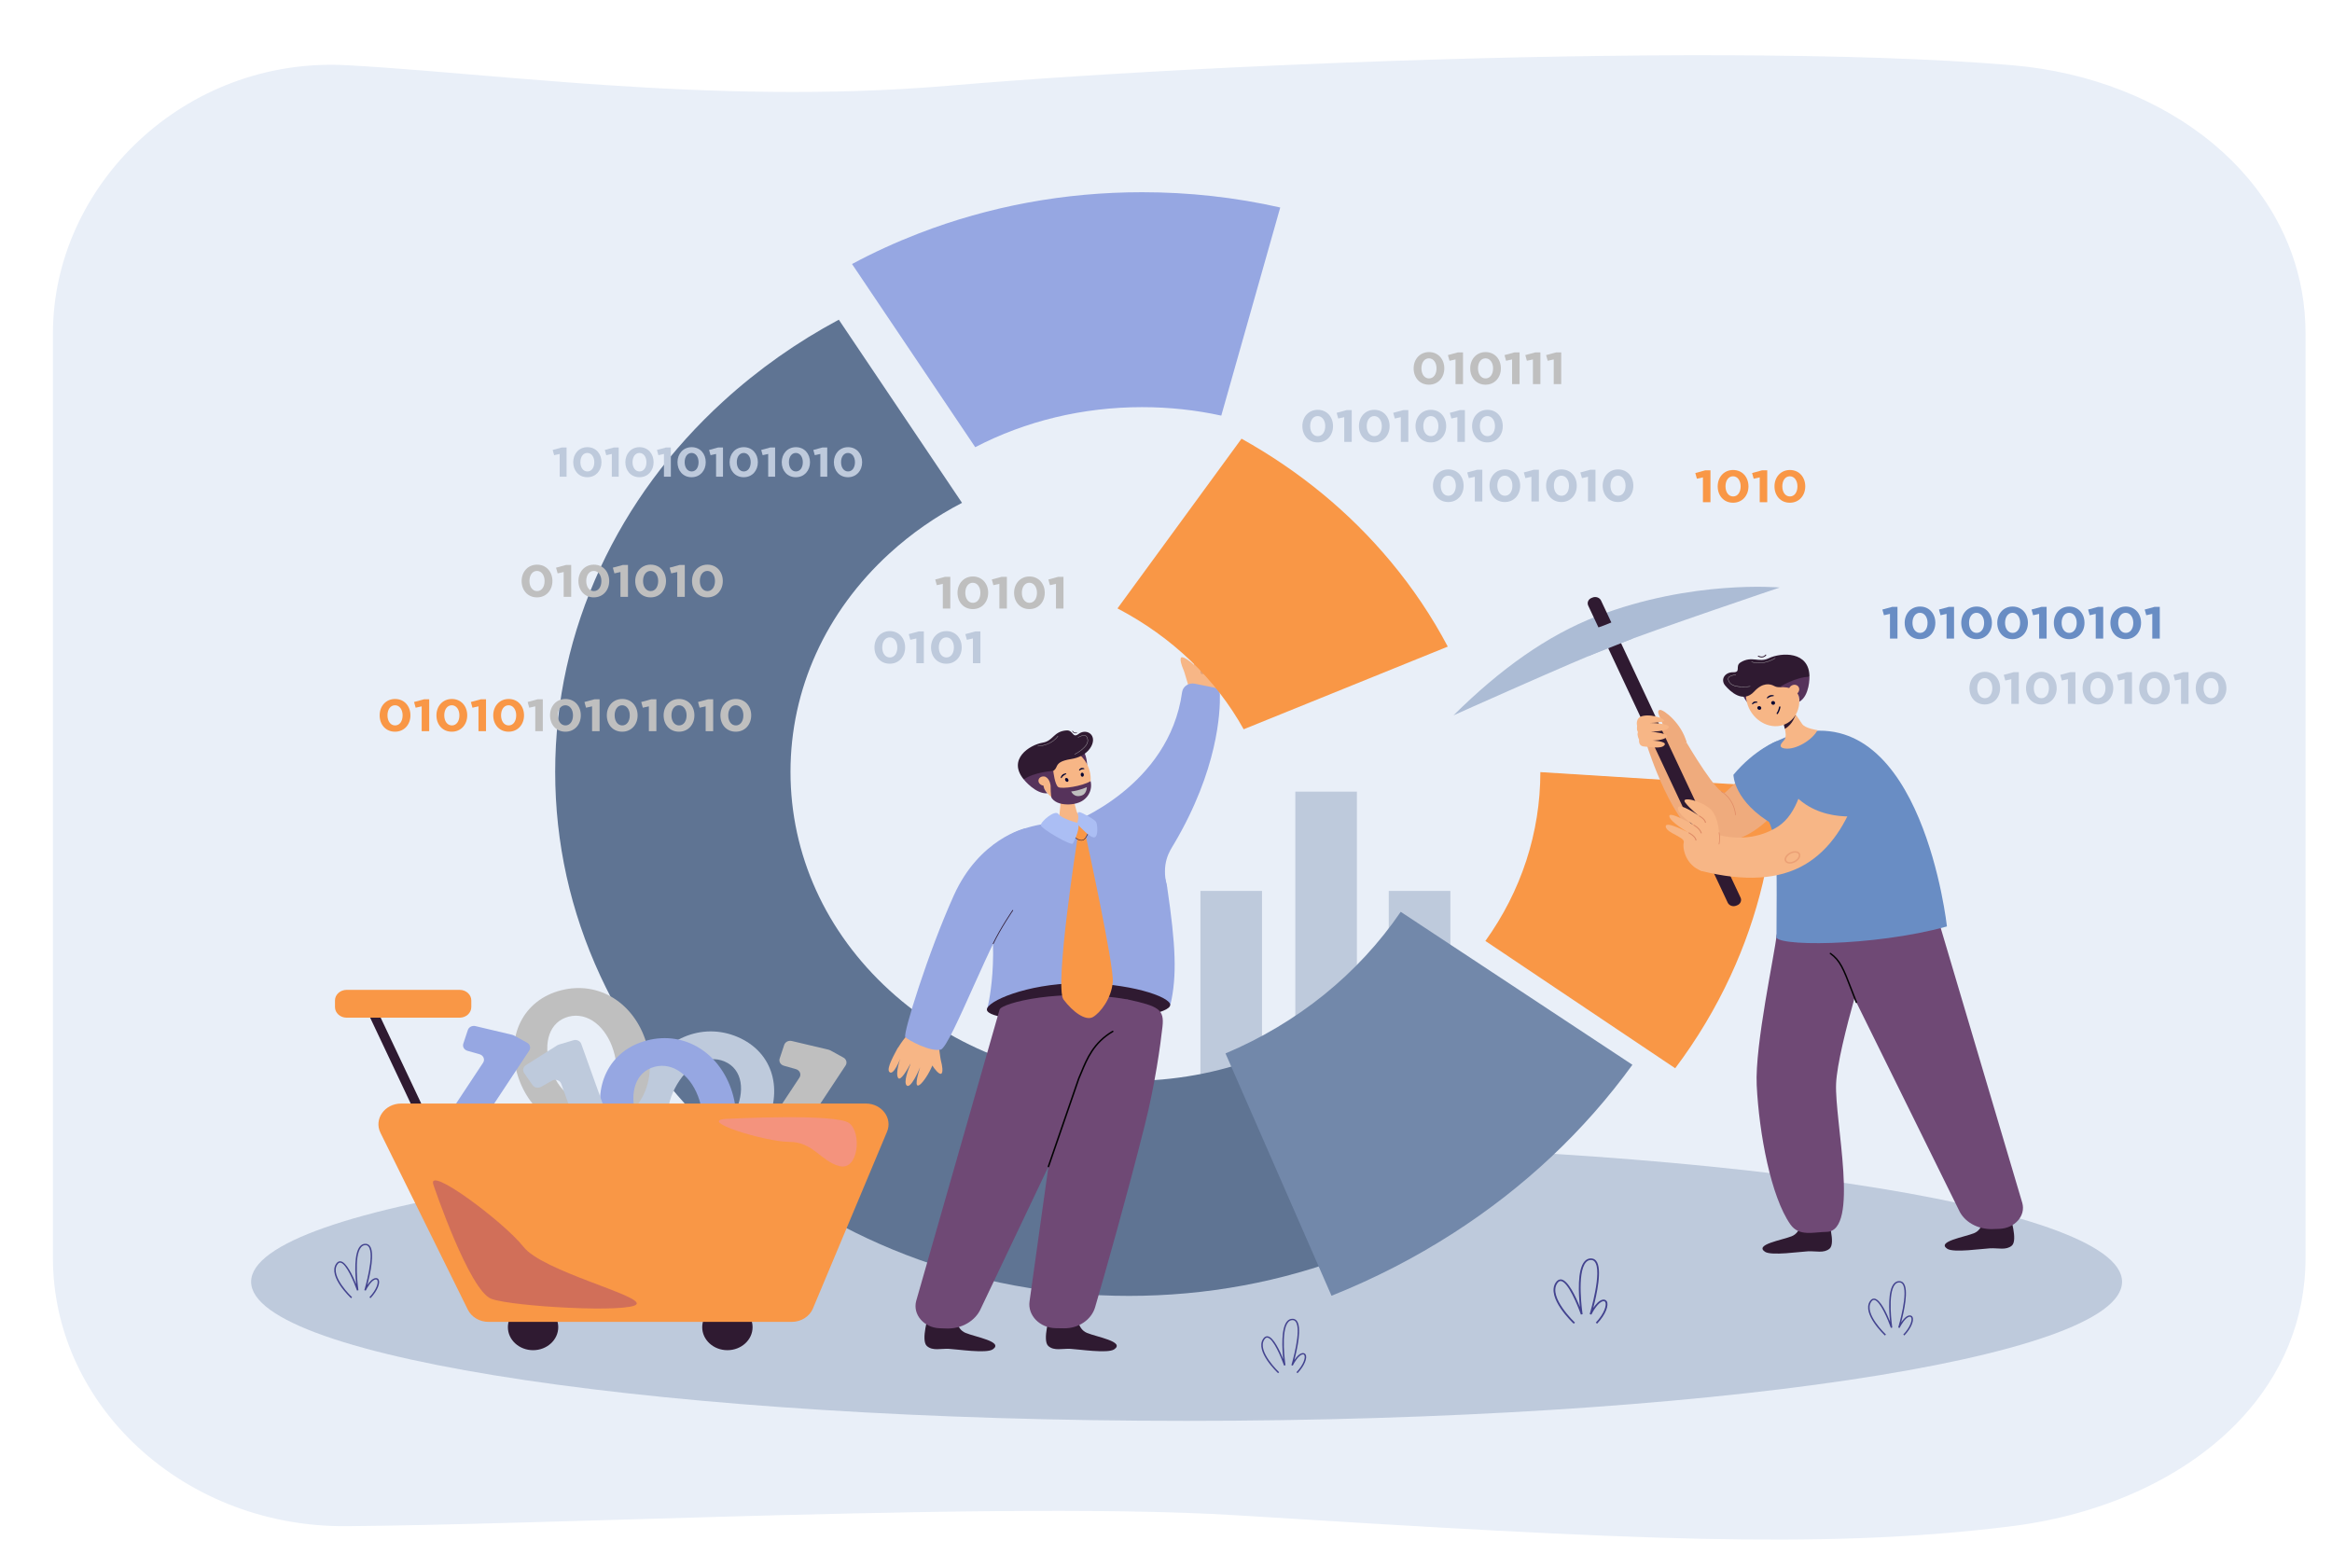 <svg width="705" height="474" viewBox="0 0 705 474" fill="none" xmlns="http://www.w3.org/2000/svg">
<g filter="url(#filter0_dd_2834_155572)">
<path d="M689 92.84V372.268C689 391.282 681.76 407.669 669.719 420.699C653.376 438.384 628.18 449.888 600.216 453.398C585.187 455.288 570.04 456.467 553.671 457.036C539.138 457.546 523.642 457.581 506.41 457.215C469.822 456.424 425.408 453.824 365.782 450.102C355.957 449.49 344.669 449.114 332.353 448.926C307.689 448.545 278.888 448.9 249.377 449.552C242.227 449.704 235.037 449.883 227.849 450.064C223.086 450.188 218.327 450.316 213.585 450.45C199.542 450.835 185.652 451.25 172.286 451.643C165.159 451.852 158.179 452.052 151.403 452.243C150.253 452.276 149.11 452.307 147.974 452.338C128.697 452.869 111.189 453.281 96.776 453.398C71.256 453.607 48.247 443.756 32.056 427.943C17.136 413.377 8 393.751 8 372.268V92.84C8 48.036 47.832 9.077 96.776 11.71C111.258 12.492 127.903 14.006 146.124 15.516C146.124 15.516 147.303 15.611 147.896 15.663C153.44 16.116 159.123 16.57 164.925 17.002C165.515 17.044 166.105 17.09 166.698 17.132C169.308 17.323 171.944 17.511 174.604 17.687C206.8 19.854 242.412 21.011 278.797 17.913C302.402 15.906 332.051 13.985 364.257 12.418C368.939 12.191 373.673 11.97 378.454 11.758H378.46C378.725 11.751 378.994 11.737 379.26 11.725C389.641 11.265 400.214 10.848 410.892 10.482H410.9C411.067 10.477 411.231 10.47 411.398 10.463C480.362 8.089 553.106 7.739 600.216 11.71C623.72 13.694 645.17 22.183 661.09 35.458C668.809 41.883 675.225 49.431 679.956 57.91C681.862 61.325 683.491 64.894 684.824 68.602C687.535 76.145 689 84.265 689 92.84Z" fill="#E9EFF8"/>
<path d="M402.214 379.509H383.593V231.328H402.214V379.509Z" fill="#BECADC"/>
<path d="M430.469 379.509H411.845V261.347H430.469V379.509Z" fill="#BECADC"/>
<path d="M373.528 379.509H354.906V261.347H373.528V379.509Z" fill="#BECADC"/>
<path d="M633.532 379.51C633.532 402.731 506.916 421.557 350.724 421.557C194.533 421.557 67.916 402.731 67.916 379.51C67.916 356.291 194.533 337.465 350.724 337.465C506.916 337.465 633.532 356.291 633.532 379.51Z" fill="#BECADC"/>
<path d="M418.948 276.469C415.121 281.803 410.663 286.813 405.611 291.43C386.288 309.08 360.597 318.797 333.274 318.797C305.951 318.797 280.262 309.08 260.939 291.43C241.619 273.783 230.98 250.319 230.98 225.359C230.98 200.4 241.619 176.935 260.939 159.288C267.556 153.245 274.915 148.135 282.832 144.022L245.584 88.65C232.881 95.448 221.184 103.709 210.637 113.343C194.721 127.88 182.222 144.818 173.486 163.686C164.431 183.238 159.84 203.988 159.84 225.359C159.84 246.73 164.431 267.48 173.486 287.03C182.222 305.898 194.721 322.836 210.637 337.375C226.554 351.915 245.097 363.333 265.754 371.312C287.16 379.579 309.879 383.775 333.274 383.775C356.671 383.775 379.388 379.579 400.793 371.312C421.451 363.333 439.994 351.915 455.912 337.375C463.513 330.432 470.331 322.945 476.337 314.959L418.948 276.469Z" fill="#5F7493"/>
<path d="M528.745 229.883C528.142 249.659 523.583 268.863 515.168 287.031C510.6 296.892 505.009 306.224 498.439 314.96L441.053 276.471C451.856 261.429 457.661 243.834 457.675 225.428L528.745 229.883Z" fill="#F99746"/>
<path d="M485.503 313.906C470.992 333.913 452.804 351.015 431.377 364.788C419.748 372.262 407.435 378.589 394.534 383.737L362.489 310.473C384.182 301.317 402.516 286.608 415.462 267.664L485.503 313.906Z" fill="#7288AA"/>
<path d="M379.033 54.731L361.212 117.649C353.462 115.956 345.438 115.089 337.267 115.089C319.298 115.089 302.037 119.294 286.826 127.19L249.578 71.818C256.046 68.349 262.777 65.267 269.748 62.572C291.151 54.304 313.87 50.111 337.267 50.111C351.488 50.111 365.459 51.661 379.033 54.731Z" fill="#96A7E2"/>
<path d="M501.903 216.545C501.903 216.545 500.308 210.538 492.969 212.34C485.631 214.143 495.574 218.338 495.574 218.338L501.903 216.545Z" fill="#EFAB7D"/>
<path d="M489.979 217.595C489.979 217.595 497.996 243.231 507.608 245.958C522.423 250.158 533.5 231.209 533.5 231.209L525.074 220.808C525.074 220.808 520.997 224.698 513.601 231.561C511.721 233.306 501.904 216.545 501.904 216.545L489.979 217.595Z" fill="#EFAB7D"/>
<path d="M501.903 216.546C500.477 210.753 494.963 206.495 493.856 206.624C492.289 206.807 494.468 209.572 495.031 212.21C495.516 214.489 495.049 216.294 495.049 216.294L501.903 216.546Z" fill="#EFAB7D"/>
<path d="M536.465 360.914C536.465 360.914 536.572 364.569 533.673 365.74C530.774 366.912 522.257 368.255 525.599 370.448C527.515 371.705 536.126 370.417 538.571 370.298C541.016 370.179 543.365 370.958 545.101 369.505C547.012 367.905 544.575 360.521 544.575 360.521C544.575 360.521 542.518 361.542 540.618 361.592C537.878 361.664 536.465 360.914 536.465 360.914Z" fill="#2F1A31"/>
<path d="M553.779 268.294C544.391 268.613 529.516 269.968 529.06 274.942C528.596 280.038 522.488 308.014 523.079 320.061C523.809 334.85 527.404 353.783 533.241 362.139C535.895 365.937 540.241 364.47 544.177 364.422C554.342 364.299 546.604 330.84 547.079 319.63C547.561 308.202 558.234 275.032 558.234 275.032L553.779 268.294Z" fill="#6F4975"/>
<path d="M591.558 360.006C591.558 360.006 591.662 363.661 588.763 364.832C585.867 366.004 577.35 367.347 580.69 369.54C582.608 370.797 591.219 369.507 593.664 369.39C596.11 369.271 598.456 370.05 600.195 368.595C602.106 366.997 599.666 359.613 599.666 359.613C599.666 359.613 597.609 360.632 595.708 360.684C592.971 360.756 591.558 360.006 591.558 360.006Z" fill="#2F1A31"/>
<path d="M540.638 269.541L584.168 357.764C585.764 361.393 589.898 363.731 594.442 363.576L596.423 363.51C601.098 363.35 604.458 359.571 603.376 355.69L578.67 272.419C578.076 270.553 560.437 266.1 540.638 269.541Z" fill="#6F4975"/>
<path d="M553.225 295.255C553.134 295.255 553.048 295.203 553.017 295.122C552.451 293.691 551.953 292.396 551.512 291.25C549.122 285.045 548.134 282.478 545.217 280.409C545.12 280.34 545.102 280.213 545.178 280.125C545.253 280.035 545.394 280.021 545.49 280.087C548.509 282.23 549.51 284.831 551.932 291.117C552.373 292.26 552.871 293.555 553.434 294.984C553.476 295.089 553.416 295.205 553.301 295.243C553.275 295.251 553.249 295.255 553.225 295.255Z" fill="#020202"/>
<path d="M518.334 231.553C518.334 231.553 514.961 223.714 528.016 216.575L528.032 216.568C530.391 215.482 532.646 214.394 535.154 213.78C573.181 204.474 580.59 272.081 580.59 272.081C558.233 278.282 527.112 278.21 529.059 274.941C529.059 256.653 529.716 246.562 526.668 240.149C525.714 238.142 518.334 231.553 518.334 231.553Z" fill="#698DC4"/>
<path d="M529.289 215.987C529.289 215.987 522.548 218.461 516.041 226.231C516.041 226.231 516.041 234.353 528.268 241.364C534.29 244.816 529.289 215.987 529.289 215.987Z" fill="#698DC4"/>
<path d="M528.267 198.207L530.118 206.101L531.126 210.384L531.231 210.839L531.585 212.339C531.822 213.359 532.073 214.542 531.502 215.609C531.27 216.042 528.892 217.878 531.575 218.285C534.914 218.788 540.008 215.635 541.46 212.735C541.445 212.735 537.748 212.249 536.825 210.882L533.973 206.663L533.144 205.434L528.267 198.207Z" fill="#F7B686"/>
<path d="M531.257 209.915L531.127 210.384L531.231 210.839L531.586 212.339C533.948 211.063 534.798 208.198 534.798 208.198L531.257 209.915Z" fill="#2F1A31"/>
<path d="M518.245 200.51C518.245 200.51 518.675 202.5 520.354 204.491C522.033 206.484 521.613 199.948 521.613 199.948L518.245 200.51Z" fill="#56335B"/>
<path d="M520.399 205.261C518.747 200.706 520.759 195.996 524.894 194.744C529.031 193.491 533.726 196.168 535.379 200.725C537.034 205.28 535.022 209.988 530.884 211.243C526.747 212.495 522.055 209.817 520.399 205.261Z" fill="#F7B686"/>
<path d="M534.37 198.404L530.759 199.599C529.967 199.861 529.078 199.797 528.358 199.392C527.12 198.697 524.867 198.28 522.326 201.061C518.929 204.776 515.011 200.99 513.543 199.242C512.047 197.461 513.413 195.199 515.952 195.242C518.493 195.285 516.39 193.356 518.22 192.241C521.643 190.163 523.697 192.439 526.653 191.029C530.53 189.179 539.023 188.796 539.033 196.599L534.37 198.404Z" fill="#2F1A31"/>
<path d="M526.361 203.134C526.314 203.148 526.262 203.143 526.218 203.117C526.145 203.072 526.124 202.984 526.173 202.915C526.202 202.877 526.773 201.9 528.139 202.186C528.225 202.205 528.28 202.281 528.262 202.36C528.243 202.438 528.163 202.472 528.074 202.474C527.188 202.484 526.463 203.043 526.439 203.077C526.421 203.105 526.392 203.124 526.361 203.134Z" fill="#060633"/>
<path d="M521.841 204.948C521.804 204.96 521.763 204.95 521.726 204.922C521.666 204.872 521.643 204.784 521.677 204.722C521.698 204.684 522.094 203.776 523.199 204.16C523.27 204.184 523.319 204.262 523.309 204.338C523.301 204.415 523.236 204.441 523.165 204.434C522.461 204.376 521.917 204.869 521.901 204.898C521.885 204.924 521.864 204.941 521.841 204.948Z" fill="#060633"/>
<path d="M539.034 196.599C539.034 196.599 539.141 202.328 535.955 204.159C535.955 204.159 536.787 199.389 529.896 199.754C529.896 199.754 534.764 196.668 539.034 196.599Z" fill="#56335B"/>
<path d="M535.654 201.281C535.156 202.017 534.168 202.286 533.446 201.879C532.726 201.472 532.546 200.545 533.044 199.807C533.542 199.072 534.53 198.802 535.252 199.21C535.972 199.617 536.152 200.543 535.654 201.281Z" fill="#F7B686"/>
<path d="M524.57 190.776C524.262 190.776 523.908 190.699 523.504 190.492C523.428 190.454 523.402 190.368 523.444 190.297C523.483 190.223 523.577 190.202 523.657 190.245C524.99 190.926 525.654 189.999 525.683 189.959C525.727 189.887 525.826 189.873 525.897 189.914C525.97 189.959 525.991 190.047 525.944 190.111C525.938 190.121 525.461 190.776 524.57 190.776Z" fill="#2F1A31"/>
<path d="M518.98 199.706C517.445 199.706 515.532 199.454 514.791 198.299C514.416 197.718 514.319 197.263 514.489 196.903C514.76 196.33 515.657 196.144 516.449 195.982C516.566 195.958 516.681 195.934 516.788 195.91L516.814 196.006C516.705 196.029 516.59 196.053 516.473 196.08C515.706 196.237 514.838 196.415 514.588 196.942C514.431 197.27 514.528 197.696 514.885 198.251C516.139 200.199 521.079 199.458 521.129 199.456L521.149 199.551C521.061 199.566 520.125 199.706 518.98 199.706Z" fill="#BFBFBF"/>
<path d="M523.754 192.485C522.362 192.485 521.489 192.135 521.471 192.128L521.518 192.038C521.546 192.05 524.729 193.314 528.668 190.933L528.726 191.014C526.802 192.181 525.05 192.485 523.754 192.485Z" fill="#BFBFBF"/>
<path d="M524.356 205.742C524.543 206.009 524.473 206.354 524.199 206.516C523.928 206.676 523.555 206.59 523.368 206.323C523.18 206.057 523.248 205.709 523.522 205.549C523.795 205.39 524.168 205.476 524.356 205.742Z" fill="#060633"/>
<path d="M528.616 204.377C528.7 204.684 528.515 204.993 528.202 205.065C527.886 205.139 527.563 204.948 527.477 204.641C527.391 204.334 527.579 204.027 527.891 203.953C528.207 203.881 528.53 204.07 528.616 204.377Z" fill="#060633"/>
<path d="M529.472 207.804C529.876 207.111 530.15 206.528 530.259 205.749C530.293 205.504 529.868 205.506 529.834 205.749C529.725 206.418 529.482 207.04 529.107 207.609C528.979 207.828 529.344 208.023 529.472 207.804Z" fill="#060633"/>
<path d="M431.408 208.27C431.408 208.27 467.566 192.033 479.905 187.197C492.244 182.363 530.044 169.621 530.044 169.621C530.044 169.621 503.636 167.192 474.756 178.305C459.91 184.018 445.559 194.238 431.408 208.27Z" fill="#ACBCD5"/>
<path d="M517.19 265.683L516.849 265.818C515.874 266.199 514.735 265.783 514.318 264.892L472.137 175.081C471.72 174.192 472.174 173.152 473.149 172.768L473.49 172.635C474.465 172.254 475.605 172.668 476.022 173.559L518.202 263.37C518.619 264.261 518.165 265.302 517.19 265.683Z" fill="#2F1A31"/>
<path d="M469.517 183.329C469.517 183.329 478.776 181.19 483 178.047L485.63 185.041L472.168 190.375L469.517 183.329Z" fill="#ACBCD5"/>
<path d="M511.752 245.519C511.752 245.519 511.961 239.078 508.957 236.487C505.957 233.899 499.979 232.663 501.465 234.63C502.954 236.597 505.613 238.628 505.613 238.628C505.613 238.628 499.705 234.53 499.254 236.206C498.803 237.883 503.978 241.404 503.978 241.404C503.978 241.404 496.522 237.037 496.658 238.747C496.794 240.459 502.484 243.738 502.484 243.738C502.484 243.738 495.37 239.93 495.579 241.914C495.785 243.898 501.478 245.026 501.027 246.703C500.576 248.381 501.554 253.627 506.504 255.342L511.752 245.519Z" fill="#F7B686"/>
<path d="M507.455 240.752C507.343 239.664 505.56 238.759 505.542 238.749L505.688 238.506C505.766 238.544 507.63 239.49 507.761 240.73L507.455 240.752Z" fill="#DD8964"/>
<path d="M506.215 243.968C505.697 242.401 503.926 241.539 503.908 241.529L504.052 241.282C504.13 241.32 505.952 242.206 506.507 243.884L506.215 243.968Z" fill="#DD8964"/>
<path d="M504.57 246.111C504.554 244.945 502.432 243.875 502.411 243.863L502.557 243.621C502.648 243.666 504.856 244.78 504.872 246.107L504.57 246.111Z" fill="#DD8964"/>
<path d="M505.304 251.011L507.223 244.134C507.754 242.805 510.281 244.138 511.738 244.486C519.144 246.26 525.231 244.646 529.522 241.876C535.479 238.028 537.228 229.075 538.443 223.303C539.066 220.35 540.792 218.488 545.198 218.145C547.025 218.003 548.54 218.119 552.383 219.527C554.239 220.205 555.719 221.22 555.527 222.743C555.227 225.132 554.857 226.98 553.55 231.113C550.453 240.933 545.203 248.891 537.758 253.311C529.848 258.007 519.264 258.53 506.503 255.342C504.936 254.949 504.73 252.444 505.304 251.011Z" fill="#F7B686"/>
<path d="M533.09 253.084C532.91 253.084 532.741 253.065 532.579 253.029C532.18 252.938 531.868 252.741 531.682 252.455C531.179 251.672 531.75 250.512 532.983 249.812C533.536 249.495 534.143 249.328 534.691 249.328C534.868 249.328 535.038 249.348 535.199 249.383C535.601 249.474 535.913 249.674 536.096 249.964C536.602 250.743 536.028 251.903 534.798 252.603C534.242 252.915 533.635 253.084 533.09 253.084ZM534.686 249.767C534.232 249.767 533.713 249.909 533.236 250.186C532.259 250.736 531.737 251.676 532.094 252.231C532.243 252.462 532.504 252.565 532.694 252.605C532.822 252.636 532.96 252.653 533.103 252.653C533.554 252.653 534.07 252.5 534.545 252.231C535.522 251.679 536.044 250.741 535.687 250.181C535.535 249.952 535.277 249.852 535.084 249.807C534.959 249.781 534.826 249.767 534.686 249.767Z" fill="#EBA075"/>
<path d="M486.924 211.439C486.924 211.439 486.223 208.951 488.707 208.434C491.875 207.774 496.575 209.732 494.578 210.175C492.806 210.568 490.871 210.558 490.871 210.558C490.871 210.558 496.938 210.646 496.468 211.927C495.996 213.211 491.054 213.18 491.054 213.18C491.054 213.18 496.776 213.716 495.9 214.789C495.021 215.861 491.552 215.894 491.552 215.894C491.552 215.894 496.218 216.078 495.167 217.302C494.117 218.526 490.77 217.745 489.276 217.709C487.863 217.673 487.412 216.833 487.516 215.594C487.516 215.594 486.833 214.292 487.128 213.501C487.24 213.199 486.924 212.889 486.896 212.663C486.841 212.232 486.924 211.439 486.924 211.439Z" fill="#F7B686"/>
<path d="M516.695 238.446C516.64 238.446 516.593 238.408 516.588 238.358C516.033 233.288 512.341 231.381 512.302 231.364C512.25 231.336 512.232 231.279 512.261 231.231C512.289 231.183 512.352 231.176 512.404 231.193C512.443 231.212 516.231 233.164 516.799 238.341C516.807 238.398 516.739 238.448 516.695 238.446Z" fill="#E08B65"/>
<path d="M511.695 247.289L511.677 247.284C511.619 247.277 511.58 247.227 511.591 247.172C511.961 245.21 511.596 243.777 511.591 243.765C511.578 243.71 511.614 243.658 511.669 243.646C511.723 243.636 511.781 243.665 511.796 243.717C511.812 243.779 512.177 245.201 511.796 247.208C511.789 247.253 511.744 247.289 511.695 247.289Z" fill="#E08B65"/>
<path d="M533.499 231.209C533.499 231.209 537.151 214.674 547.386 216.545C557.618 218.419 558.234 223.803 558.234 223.803L556.362 238.348C556.362 238.348 541.927 241.607 533.499 231.209Z" fill="#698DC4"/>
<path d="M467.239 392.019C467.239 392.019 459.942 385.208 462.452 381.33C464.963 377.451 469.202 389.661 469.202 389.661C469.202 389.661 467.004 375.222 471.556 374.972C476.108 374.722 471.556 389.661 471.556 389.661C471.556 389.661 473.243 386.178 474.89 385.961C476.54 385.747 476.068 388.916 473.125 392.019H467.239Z" fill="#BECADC"/>
<path d="M467.763 392.192C467.418 391.871 459.373 384.28 462.293 379.774C462.755 379.062 463.32 378.76 463.938 378.796C466.079 379.022 468.422 384.113 469.634 387.147C469.233 383.356 468.774 375.86 471.045 373.329C471.537 372.779 472.14 372.478 472.83 372.44C473.516 372.431 474.061 372.626 474.481 373.098C476.527 375.412 474.679 383.599 473.665 387.425C474.421 386.304 475.495 385.054 476.595 384.908C477.095 384.854 477.526 385.015 477.758 385.408C478.422 386.518 477.507 389.356 474.83 392.18L474.426 391.861C477.059 389.085 477.781 386.463 477.288 385.642C477.163 385.432 476.968 385.358 476.67 385.392C475.258 385.58 473.607 388.382 473.091 389.444L472.591 389.283C472.63 389.152 476.538 376.2 474.066 373.405C473.756 373.06 473.373 372.902 472.864 372.929C472.317 372.959 471.858 373.188 471.459 373.638C468.584 376.843 470.424 389.187 470.443 389.316L469.924 389.421C468.972 386.678 466.029 379.508 463.881 379.284C463.469 379.258 463.101 379.484 462.752 380.022C460.041 384.206 468.062 391.773 468.143 391.849L467.763 392.192Z" fill="#42428E"/>
<path d="M377.951 406.996C377.951 406.996 371.874 401.326 373.965 398.097C376.056 394.869 379.586 405.034 379.586 405.034C379.586 405.034 377.756 393.014 381.543 392.804C385.334 392.597 381.543 405.034 381.543 405.034C381.543 405.034 382.949 402.134 384.32 401.955C385.694 401.774 385.3 404.412 382.852 406.996H377.951Z" fill="#BECADC"/>
<path d="M378.387 407.141C378.1 406.874 371.403 400.557 373.833 396.802C374.185 396.259 374.602 395.985 375.074 395.985C375.118 395.985 375.16 395.985 375.204 395.99C376.987 396.176 378.937 400.414 379.946 402.941C379.612 399.785 379.229 393.544 381.119 391.437C381.531 390.98 382.031 390.732 382.608 390.699C383.155 390.651 383.629 390.851 383.979 391.247C385.684 393.173 384.146 399.983 383.301 403.174C383.932 402.238 384.823 401.198 385.738 401.078C386.184 401.028 386.515 401.169 386.708 401.493C387.264 402.419 386.502 404.784 384.271 407.131L383.935 406.867C386.127 404.555 386.727 402.374 386.317 401.686C386.216 401.512 386.051 401.433 385.801 401.481C384.625 401.633 383.254 403.967 382.824 404.857L382.407 404.719C382.441 404.612 385.692 393.828 383.635 391.501C383.379 391.213 383.074 391.07 382.634 391.106C382.18 391.13 381.797 391.325 381.463 391.694C379.073 394.361 380.603 404.641 380.618 404.748L380.186 404.836C379.393 402.552 376.943 396.58 375.154 396.395C374.813 396.345 374.505 396.559 374.216 397.009C371.961 400.495 378.637 406.793 378.702 406.858L378.387 407.141Z" fill="#42428E"/>
<path d="M561.404 395.607C561.404 395.607 555.328 389.937 557.418 386.709C559.509 383.48 563.036 393.645 563.036 393.645C563.036 393.645 561.209 381.625 564.997 381.418C568.787 381.208 564.997 393.645 564.997 393.645C564.997 393.645 566.402 390.745 567.773 390.566C569.144 390.387 568.753 393.026 566.303 395.607H561.404Z" fill="#BECADC"/>
<path d="M561.839 395.75C561.552 395.483 554.855 389.166 557.285 385.411C557.637 384.868 558.054 384.594 558.526 384.594C558.57 384.594 558.612 384.594 558.656 384.599C560.437 384.785 562.387 389.023 563.395 391.55C563.062 388.395 562.681 382.154 564.571 380.046C564.98 379.589 565.481 379.341 566.06 379.308C566.615 379.294 567.082 379.46 567.431 379.858C569.136 381.782 567.598 388.592 566.753 391.783C567.381 390.847 568.278 389.807 569.191 389.688C569.621 389.638 569.968 389.778 570.16 390.104C570.713 391.031 569.952 393.393 567.723 395.741L567.387 395.476C569.576 393.167 570.179 390.985 569.769 390.3C569.668 390.126 569.506 390.054 569.253 390.09C568.077 390.242 566.706 392.576 566.276 393.467L565.856 393.331C565.89 393.221 569.144 382.437 567.087 380.11C566.85 379.841 566.55 379.713 566.177 379.713C566.148 379.713 566.117 379.713 566.086 379.715C565.63 379.739 565.249 379.934 564.915 380.303C562.522 382.97 564.055 393.25 564.068 393.357L563.638 393.445C562.843 391.162 560.392 385.19 558.606 385.004C558.58 385.001 558.554 384.999 558.531 384.999C558.221 384.999 557.937 385.201 557.671 385.618C555.41 389.107 562.089 395.402 562.155 395.467L561.839 395.75Z" fill="#42428E"/>
<path d="M97.694 384.323C97.694 384.323 91.618 378.656 93.708 375.424C95.799 372.196 99.327 382.361 99.327 382.361C99.327 382.361 97.498 370.341 101.287 370.133C105.076 369.924 101.287 382.361 101.287 382.361C101.287 382.361 102.691 379.463 104.063 379.282C105.435 379.103 105.043 381.742 102.593 384.323H97.694Z" fill="#BECADC"/>
<path d="M98.129 384.47C97.841 384.203 91.145 377.884 93.575 374.131C93.96 373.538 94.421 373.247 94.947 373.319C96.727 373.505 98.677 377.743 99.686 380.267C99.352 377.112 98.971 370.871 100.861 368.766C101.271 368.306 101.772 368.059 102.349 368.028C102.908 368.004 103.373 368.183 103.722 368.573C105.427 370.5 103.887 377.312 103.042 380.503C103.672 379.567 104.566 378.524 105.48 378.407C105.914 378.329 106.255 378.498 106.449 378.819C107.003 379.746 106.242 382.108 104.013 384.46L103.677 384.194C105.869 381.884 106.469 379.703 106.06 379.015C105.955 378.841 105.788 378.777 105.544 378.807C104.367 378.962 102.995 381.296 102.566 382.182L102.147 382.046C102.181 381.936 105.433 371.152 103.377 368.83C103.121 368.54 102.816 368.392 102.375 368.435C101.921 368.459 101.538 368.652 101.205 369.026C98.813 371.69 100.344 381.965 100.358 382.072L99.927 382.16C99.134 379.877 96.685 373.909 94.896 373.724C94.56 373.669 94.25 373.888 93.96 374.338C91.701 377.826 98.38 384.12 98.446 384.187L98.129 384.47Z" fill="#42428E"/>
<path d="M263.228 309.136C263.342 308.915 263.47 308.731 263.608 308.574C265.514 305.5 267.302 303.812 267.302 303.812L271.252 306.61C271.408 306.419 271.619 306.264 271.877 306.169C272.639 305.888 275.204 305.569 275.423 306.293C275.923 307.96 276.098 311.45 276.565 313.127C276.765 313.853 277.261 316.339 276.502 316.62C275.84 316.863 274.424 315.06 273.861 314.129C271.966 318.761 266.942 324.747 270.141 314.772L270.123 314.767C269.698 315.749 267.331 321.209 266.127 320.175C265.063 319.263 266.58 315.291 267.261 313.67L267.214 313.648C266.366 315.239 264.21 319.035 263.507 317.87C262.623 316.406 264.171 312.015 264.171 312.015C264.171 312.015 262.06 317.584 260.814 316.008C259.961 314.937 262.443 310.66 263.228 309.136Z" fill="#F7B686"/>
<path d="M351.732 200.443C351.012 198.942 350.316 195.621 349.628 194.104C349.331 193.447 348.494 191.158 349.153 190.734C349.727 190.363 352.243 192.213 352.905 192.997C354.13 186.998 363.554 192.111 362.91 194.144C362.775 194.571 362.655 194.944 362.569 195.225C362.498 195.459 362.41 195.661 362.308 195.837C361.015 199.185 359.615 201.174 359.615 201.174C359.615 201.174 358.387 203.755 355.306 203.307C353.343 203.021 352.042 201.095 351.732 200.443Z" fill="#F7B686"/>
<path d="M352.904 192.993C352.904 192.993 355.73 182.833 357.201 183.316C358.668 183.799 356.809 191.141 356.809 191.141L352.904 192.993Z" fill="#F7B686"/>
<path d="M357.338 188.928C356.569 189.128 355.871 191.283 355.871 191.283C355.871 191.283 354.022 195.796 355.443 195.817C356.861 195.839 358.334 192.083 358.334 192.083C358.334 192.083 356.807 197.293 358.154 196.917C359.505 196.541 361.132 192.574 361.132 192.574C361.132 192.574 359.088 197.498 360.641 197.029C362.198 196.558 362.995 194.203 363.457 192.976C363.892 191.817 362.943 191.043 361.687 190.738C361.687 190.738 360.631 189.771 359.758 189.762C359.421 189.759 359.221 189.405 359.007 189.309C358.6 189.131 357.92 188.776 357.338 188.928Z" fill="#E2A074"/>
<path d="M290.161 252.344C290.161 252.344 292.071 242.07 312.043 240.577C327.424 239.424 343.019 247.711 344.87 260.305C347.43 277.723 347.886 287.036 345.821 295.811C345.821 295.811 303.495 288.803 290.393 297.254C290.393 297.254 294.895 281.09 289.845 258.29C289.334 255.978 289.577 254.176 290.161 252.344Z" fill="#96A7E2"/>
<path d="M316.006 240.716C316.006 240.716 345.441 229.815 349.369 201.24C349.609 199.5 351.379 198.326 353.204 198.695L358.96 199.864C360.011 200.076 360.769 200.936 360.793 201.945C360.921 207.322 360.146 224.729 346.994 247.017C345.644 249.305 342.954 252.843 344.828 260.277L316.006 240.716Z" fill="#96A7E2"/>
<path d="M290.351 297.225C290.377 299.73 302.78 301.018 318.141 300.799C333.503 300.582 345.803 298.287 345.777 295.784C345.753 293.279 333.013 289.029 317.653 289.248C302.29 289.465 290.325 294.722 290.351 297.225Z" fill="#2F1A31"/>
<path d="M312.313 238.067L312.788 233.212L312.929 231.8L313.742 223.494L315.828 231.181L317.076 235.796L317.473 237.258C317.741 238.248 318.437 238.329 319.423 239.041C319.821 239.329 322.35 241.058 320.244 242.484C317.619 244.263 311.8 243.518 309.206 241.544C309.219 241.537 312.157 239.634 312.313 238.067Z" fill="#F7B686"/>
<path d="M319.7 219.251C319.7 219.251 320.649 221.034 320.657 223.504C320.665 225.975 316.796 220.668 316.796 220.668L319.7 219.251Z" fill="#56335B"/>
<path d="M321.115 224.127C319.446 219.681 314.91 217.128 310.984 218.428C307.058 219.729 305.228 224.391 306.899 228.837C308.568 233.285 313.104 235.837 317.027 234.535C320.953 233.235 322.783 228.575 321.115 224.127Z" fill="#F7B686"/>
<path d="M306.177 226.481L309.668 225.424C310.434 225.193 311.063 224.652 311.347 223.945C311.837 222.724 312.593 221.997 315.948 221.452C320.197 220.761 322.45 217.847 322.439 215.685C322.426 213.477 319.947 212.47 318.057 213.901C316.167 215.33 316.519 212.675 314.423 212.818C310.507 213.084 310.413 215.982 307.28 216.511C303.169 217.206 296.508 221.576 301.498 227.643L306.177 226.481Z" fill="#2F1A31"/>
<path d="M314.316 226.054C314.35 226.023 314.368 225.98 314.361 225.933C314.35 225.854 314.274 225.799 314.191 225.809C314.142 225.814 312.987 225.849 312.674 227.073C312.656 227.149 312.703 227.228 312.783 227.247C312.867 227.268 312.932 227.216 312.971 227.145C313.357 226.437 314.188 226.099 314.228 226.094C314.261 226.09 314.293 226.075 314.316 226.054Z" fill="#060633"/>
<path d="M314.074 227.985C314.241 228.29 314.567 228.445 314.801 228.331C315.036 228.216 315.093 227.878 314.927 227.574C314.76 227.269 314.434 227.114 314.197 227.228C313.962 227.34 313.907 227.681 314.074 227.985Z" fill="#060633"/>
<path d="M319.753 224.537C319.787 224.525 319.81 224.494 319.818 224.451C319.829 224.379 319.784 224.298 319.716 224.272C319.677 224.258 318.775 223.808 318.23 224.739C318.197 224.796 318.212 224.884 318.272 224.937C318.33 224.987 318.392 224.97 318.442 224.925C318.914 224.47 319.643 224.522 319.675 224.537C319.703 224.546 319.729 224.546 319.753 224.537Z" fill="#060633"/>
<path d="M318.711 226.25C318.742 226.591 318.982 226.85 319.245 226.829C319.509 226.81 319.696 226.514 319.668 226.174C319.636 225.831 319.397 225.571 319.133 225.593C318.87 225.614 318.682 225.907 318.711 226.25Z" fill="#060633"/>
<path d="M301.498 227.644C301.498 227.644 305.088 232.152 308.667 231.823C308.667 231.823 304.984 228.578 310.416 225.072C310.416 225.072 304.765 225.351 301.498 227.644Z" fill="#56335B"/>
<path d="M307.048 229.418C307.895 229.716 308.813 229.38 309.097 228.668C309.381 227.956 308.922 227.137 308.075 226.84C307.225 226.542 306.307 226.878 306.026 227.59C305.742 228.302 306.198 229.121 307.048 229.418Z" fill="#F7B686"/>
<path d="M310.417 225.068C310.417 225.068 310.884 229.356 311.971 229.968C313.058 230.58 319.135 229.73 321.705 228.156C322.357 230.842 320.874 233.621 318.147 234.628C317.245 234.962 316.278 235.157 315.279 235.19C313.248 235.257 311.171 234.874 309.979 233.326C309.614 232.854 309.612 229.516 309.612 229.516C309.612 229.516 309.458 227.585 308.076 226.84C308.076 226.84 309.161 225.439 310.417 225.068Z" fill="#56335B"/>
<path d="M320.568 229.965C320.568 229.965 318.401 231.005 315.836 231.277C315.836 231.277 316.699 233.389 319.142 232.448C320.562 231.901 320.568 229.965 320.568 229.965Z" fill="#BFBFBF"/>
<path d="M317.187 213.693C316.358 213.693 316.121 213 316.118 212.99L316.316 212.938C316.327 212.969 316.582 213.678 317.539 213.459L317.591 213.643C317.442 213.678 317.31 213.693 317.187 213.693Z" fill="#2F1A31"/>
<path d="M316.894 220.1L316.842 220.017C316.886 219.995 321.091 217.855 320.789 215.647C320.7 215.014 320.497 214.628 320.163 214.464C319.634 214.192 318.873 214.54 318.197 214.835C318.096 214.883 317.994 214.926 317.895 214.966L317.851 214.878C317.95 214.838 318.049 214.792 318.153 214.75C318.847 214.442 319.636 214.09 320.21 214.378C320.578 214.559 320.802 214.971 320.89 215.635C321.203 217.907 317.071 220.012 316.894 220.1Z" fill="#BFBFBF"/>
<path d="M305.703 217.638L305.695 217.543C310.197 217.231 311.788 214.497 311.801 214.471L311.895 214.511C311.879 214.542 310.268 217.321 305.703 217.638Z" fill="#BFBFBF"/>
<path d="M315.701 241.752C315.701 241.752 319.721 240.176 320.717 240.902C321.71 241.631 320.722 245.612 319.131 246.046C317.539 246.481 314.173 242.738 315.701 241.752Z" fill="#F99746"/>
<path d="M317.749 389.858C317.749 389.858 317.642 393.723 320.599 394.963C323.555 396.204 332.244 397.623 328.837 399.942C326.881 401.271 318.096 399.909 315.601 399.783C313.104 399.659 310.708 400.483 308.935 398.945C306.988 397.251 309.475 389.444 309.475 389.444C309.475 389.444 311.573 390.522 313.513 390.577C316.308 390.653 317.749 389.858 317.749 389.858Z" fill="#2F1A31"/>
<path d="M332.995 294.178C342.336 296.212 344.02 297.169 343.433 302.422C342.831 307.799 341.23 319.652 338.11 332.058C332.539 354.215 326.181 376.506 323.073 387.188C321.963 391.009 318.044 393.648 313.581 393.579L311.183 393.543C306.358 393.469 302.653 389.693 303.245 385.457L313.441 312.637L314.178 297.224L332.995 294.178Z" fill="#6F4975"/>
<path d="M281.038 389.858C281.038 389.858 280.931 393.723 283.887 394.963C286.846 396.204 295.535 397.623 292.125 399.942C290.17 401.271 281.385 399.909 278.89 399.783C276.395 399.659 273.999 400.483 272.226 398.945C270.276 397.251 272.766 389.444 272.766 389.444C272.766 389.444 274.865 390.522 276.802 390.577C279.596 390.653 281.038 389.858 281.038 389.858Z" fill="#2F1A31"/>
<path d="M332.994 294.178L288.58 387.487C286.951 391.325 282.733 393.8 278.097 393.635L276.077 393.564C271.304 393.395 267.878 389.399 268.981 385.294L294.19 297.223C294.795 295.249 312.793 290.539 332.994 294.178Z" fill="#6F4975"/>
<path d="M308.953 344.9L308.883 344.89C308.763 344.854 308.695 344.735 308.732 344.626L317.905 318.002C318.182 317.378 318.448 316.733 318.724 316.061C320.372 312.056 322.426 307.067 328.284 303.638C328.39 303.579 328.534 303.605 328.602 303.7C328.672 303.8 328.641 303.931 328.534 303.993C322.804 307.346 320.781 312.263 319.157 316.211C318.878 316.885 318.612 317.533 318.338 318.145L309.172 344.75C309.141 344.843 309.052 344.9 308.953 344.9Z" fill="#020202"/>
<path d="M317.694 240.757C317.694 240.757 312.992 239.554 311.98 238.095C310.966 236.635 306.5 240.48 306.665 241.523C306.829 242.569 315.833 247.798 316.334 247.024C316.834 246.25 318.894 241.676 317.694 240.757Z" fill="#ABBEF4"/>
<path d="M317.695 245.689C317.695 245.689 310.698 290.429 313.516 294.18C316.334 297.933 320.221 300.769 322.439 299.461C324.655 298.156 328.002 293.892 328.409 288.87C328.816 283.85 320.335 245.106 320.335 245.106L317.695 245.689Z" fill="#F99746"/>
<path d="M317.695 240.755C317.695 240.755 318.253 239.11 317.856 238.264C317.856 238.264 317.577 237.517 318.279 237.521C318.983 237.526 322.976 239.753 323.37 240.491C323.766 241.229 324.103 244.791 322.896 245.141C321.689 245.489 318.425 241.862 318.047 241.508C317.669 241.153 317.695 240.755 317.695 240.755Z" fill="#ABBEF4"/>
<path d="M318.972 246.13C317.997 246.13 317.134 245.402 317.095 245.368L317.212 245.256C317.22 245.261 318.067 245.973 318.974 245.973C319.024 245.973 319.073 245.971 319.12 245.968C320.069 245.887 320.742 244.147 320.747 244.128L320.909 244.183C320.88 244.256 320.192 246.033 319.136 246.121C319.081 246.126 319.026 246.13 318.972 246.13Z" fill="#2F1A31"/>
<path d="M301.916 242.433C301.916 242.433 288.12 245.505 280.361 262.685C272.601 279.863 264.944 304.577 265.677 305.501C266.412 306.425 273.297 310.082 276.375 309.335C279.457 308.587 292.841 272.352 298.227 267.147C303.61 261.942 301.916 242.433 301.916 242.433Z" fill="#96A7E2"/>
<path d="M292.313 277.43L292.102 277.347C294.364 272.559 298.09 267.144 298.129 267.091L298.322 267.203C298.285 267.258 294.568 272.659 292.313 277.43Z" fill="#2F1A31"/>
<path d="M367.333 124.626C384.859 134.396 400.011 146.871 412.41 161.753C419.141 169.83 424.91 178.429 429.686 187.482L367.98 212.475C359.52 197.269 346.41 184.617 329.835 175.936L367.333 124.626Z" fill="#F99746"/>
<path d="M156.641 167.653C156.641 165.917 155.713 164.605 154.337 164.605C152.961 164.605 152.063 165.877 152.063 167.653C152.063 169.403 152.976 170.701 154.367 170.701C155.759 170.701 156.641 169.415 156.641 167.653ZM149.699 167.653C149.699 164.879 151.584 162.707 154.367 162.707C157.135 162.707 159.005 164.853 159.005 167.653C159.005 170.427 157.135 172.601 154.337 172.601C151.54 172.601 149.699 170.456 149.699 167.653Z" fill="#BFBFBF"/>
<path d="M162.407 164.934L160.582 165.343L160.104 163.622L163.111 162.803H164.682V172.437H162.407V164.934Z" fill="#BFBFBF"/>
<path d="M173.81 167.653C173.81 165.917 172.883 164.605 171.506 164.605C170.13 164.605 169.232 165.877 169.232 167.653C169.232 169.403 170.145 170.701 171.536 170.701C172.927 170.701 173.81 169.415 173.81 167.653ZM166.868 167.653C166.868 164.879 168.753 162.707 171.536 162.707C174.304 162.707 176.174 164.853 176.174 167.653C176.174 170.427 174.304 172.601 171.506 172.601C168.709 172.601 166.868 170.456 166.868 167.653Z" fill="#BFBFBF"/>
<path d="M179.576 164.934L177.751 165.343L177.272 163.622L180.28 162.803H181.851V172.437H179.576V164.934Z" fill="#BFBFBF"/>
<path d="M190.981 167.653C190.981 165.917 190.053 164.605 188.677 164.605C187.301 164.605 186.403 165.877 186.403 167.653C186.403 169.403 187.316 170.701 188.707 170.701C190.098 170.701 190.981 169.415 190.981 167.653ZM184.039 167.653C184.039 164.879 185.924 162.707 188.707 162.707C191.475 162.707 193.345 164.853 193.345 167.653C193.345 170.427 191.475 172.601 188.677 172.601C185.88 172.601 184.039 170.456 184.039 167.653Z" fill="#BFBFBF"/>
<path d="M196.746 164.934L194.921 165.343L194.442 163.622L197.449 162.803H199.02V172.437H196.746V164.934Z" fill="#BFBFBF"/>
<path d="M208.15 167.653C208.15 165.917 207.223 164.605 205.846 164.605C204.47 164.605 203.572 165.877 203.572 167.653C203.572 169.403 204.485 170.701 205.876 170.701C207.267 170.701 208.15 169.415 208.15 167.653ZM201.208 167.653C201.208 164.879 203.093 162.707 205.876 162.707C208.644 162.707 210.514 164.853 210.514 167.653C210.514 170.427 208.644 172.601 205.846 172.601C203.048 172.601 201.208 170.456 201.208 167.653Z" fill="#BFBFBF"/>
<path d="M506.822 136.32L504.998 136.729L504.521 135.008L507.526 134.186H509.098V143.821H506.822V136.32Z" fill="#F99746"/>
<path d="M518.225 139.039C518.225 137.303 517.299 135.991 515.923 135.991C514.546 135.991 513.647 137.263 513.647 139.039C513.647 140.787 514.562 142.087 515.952 142.087C517.344 142.087 518.225 140.801 518.225 139.039ZM511.285 139.039C511.285 136.265 513.17 134.091 515.952 134.091C518.72 134.091 520.589 136.236 520.589 139.039C520.589 141.813 518.72 143.985 515.923 143.985C513.126 143.985 511.285 141.839 511.285 139.039Z" fill="#F99746"/>
<path d="M523.991 136.32L522.166 136.729L521.687 135.008L524.695 134.186H526.267V143.821H523.991V136.32Z" fill="#F99746"/>
<path d="M535.397 139.039C535.397 137.303 534.469 135.991 533.093 135.991C531.716 135.991 530.82 137.263 530.82 139.039C530.82 140.787 531.732 142.087 533.121 142.087C534.514 142.087 535.397 140.801 535.397 139.039ZM528.455 139.039C528.455 136.265 530.34 134.091 533.121 134.091C535.89 134.091 537.759 136.236 537.759 139.039C537.759 141.813 535.89 143.985 533.093 143.985C530.296 143.985 528.455 141.839 528.455 139.039Z" fill="#F99746"/>
<path d="M161.201 129.236L159.525 129.613L159.086 128.032L161.847 127.279H163.288V136.123H161.201V129.236Z" fill="#BECADC"/>
<path d="M171.668 131.733C171.668 130.14 170.816 128.935 169.553 128.935C168.29 128.935 167.466 130.102 167.466 131.733C167.466 133.338 168.304 134.531 169.581 134.531C170.858 134.531 171.668 133.35 171.668 131.733ZM165.296 131.733C165.296 129.187 167.026 127.192 169.581 127.192C172.121 127.192 173.837 129.161 173.837 131.733C173.837 134.278 172.121 136.274 169.553 136.274C166.985 136.274 165.296 134.304 165.296 131.733Z" fill="#BECADC"/>
<path d="M176.96 129.236L175.285 129.613L174.846 128.032L177.606 127.279H179.048V136.123H176.96V129.236Z" fill="#BECADC"/>
<path d="M187.428 131.733C187.428 130.14 186.577 128.935 185.314 128.935C184.05 128.935 183.226 130.102 183.226 131.733C183.226 133.338 184.065 134.531 185.341 134.531C186.618 134.531 187.428 133.35 187.428 131.733ZM181.057 131.733C181.057 129.187 182.787 127.192 185.341 127.192C187.882 127.192 189.598 129.161 189.598 131.733C189.598 134.278 187.882 136.274 185.314 136.274C182.746 136.274 181.057 134.304 181.057 131.733Z" fill="#BECADC"/>
<path d="M192.72 129.236L191.045 129.613L190.605 128.032L193.366 127.279H194.808V136.123H192.72V129.236Z" fill="#BECADC"/>
<path d="M203.187 131.733C203.187 130.14 202.336 128.935 201.073 128.935C199.809 128.935 198.985 130.102 198.985 131.733C198.985 133.338 199.823 134.531 201.1 134.531C202.377 134.531 203.187 133.35 203.187 131.733ZM196.815 131.733C196.815 129.187 198.546 127.192 201.1 127.192C203.641 127.192 205.357 129.161 205.357 131.733C205.357 134.278 203.641 136.274 201.073 136.274C198.505 136.274 196.815 134.304 196.815 131.733Z" fill="#BECADC"/>
<path d="M208.481 129.236L206.806 129.613L206.366 128.032L209.126 127.279H210.568V136.123H208.481V129.236Z" fill="#BECADC"/>
<path d="M218.947 131.733C218.947 130.14 218.096 128.935 216.833 128.935C215.569 128.935 214.745 130.102 214.745 131.733C214.745 133.338 215.583 134.531 216.86 134.531C218.137 134.531 218.947 133.35 218.947 131.733ZM212.575 131.733C212.575 129.187 214.305 127.192 216.86 127.192C219.4 127.192 221.115 129.161 221.115 131.733C221.115 134.278 219.4 136.274 216.833 136.274C214.265 136.274 212.575 134.304 212.575 131.733Z" fill="#BECADC"/>
<path d="M224.239 129.236L222.566 129.613L222.125 128.032L224.886 127.279H226.327V136.123H224.239V129.236Z" fill="#BECADC"/>
<path d="M234.705 131.733C234.705 130.14 233.855 128.935 232.591 128.935C231.329 128.935 230.503 130.102 230.503 131.733C230.503 133.338 231.342 134.531 232.62 134.531C233.897 134.531 234.705 133.35 234.705 131.733ZM228.334 131.733C228.334 129.187 230.065 127.192 232.62 127.192C235.159 127.192 236.877 129.161 236.877 131.733C236.877 134.278 235.159 136.274 232.591 136.274C230.023 136.274 228.334 134.304 228.334 131.733Z" fill="#BECADC"/>
<path d="M240 129.236L238.323 129.613L237.883 128.032L240.644 127.279H242.085V136.123H240V129.236Z" fill="#BECADC"/>
<path d="M250.468 131.733C250.468 130.14 249.615 128.935 248.353 128.935C247.089 128.935 246.265 130.102 246.265 131.733C246.265 133.338 247.102 134.531 248.38 134.531C249.657 134.531 250.468 133.35 250.468 131.733ZM244.094 131.733C244.094 129.187 245.825 127.192 248.38 127.192C250.921 127.192 252.637 129.161 252.637 131.733C252.637 134.278 250.921 136.274 248.353 136.274C245.786 136.274 244.094 134.304 244.094 131.733Z" fill="#BECADC"/>
<path d="M426.281 103.37C426.281 101.641 425.356 100.333 423.987 100.333C422.616 100.333 421.722 101.6 421.722 103.37C421.722 105.113 422.629 106.406 424.016 106.406C425.403 106.406 426.281 105.127 426.281 103.37ZM419.365 103.37C419.365 100.607 421.245 98.443 424.016 98.443C426.774 98.443 428.635 100.579 428.635 103.37C428.635 106.134 426.774 108.299 423.987 108.299C421.201 108.299 419.365 106.16 419.365 103.37Z" fill="#BFBFBF"/>
<path d="M432.024 100.662L430.204 101.069L429.729 99.355L432.725 98.538H434.289V108.134H432.024V100.662Z" fill="#BFBFBF"/>
<path d="M443.385 103.37C443.385 101.641 442.46 100.333 441.088 100.333C439.717 100.333 438.823 101.6 438.823 103.37C438.823 105.113 439.733 106.406 441.12 106.406C442.504 106.406 443.385 105.127 443.385 103.37ZM436.469 103.37C436.469 100.607 438.346 98.443 441.12 98.443C443.875 98.443 445.739 100.579 445.739 103.37C445.739 106.134 443.875 108.299 441.088 108.299C438.301 108.299 436.469 106.16 436.469 103.37Z" fill="#BFBFBF"/>
<path d="M449.128 100.662L447.311 101.069L446.834 99.355L449.829 98.538H451.394V108.134H449.128V100.662Z" fill="#BFBFBF"/>
<path d="M455.422 100.662L453.602 101.069L453.125 99.355L456.123 98.538H457.687V108.134H455.422V100.662Z" fill="#BFBFBF"/>
<path d="M461.715 100.662L459.895 101.069L459.418 99.355L462.413 98.538H463.98V108.134H461.715V100.662Z" fill="#BFBFBF"/>
<path d="M392.641 120.827C392.641 119.098 391.718 117.79 390.347 117.79C388.976 117.79 388.082 119.057 388.082 120.827C388.082 122.57 388.991 123.863 390.376 123.863C391.763 123.863 392.641 122.581 392.641 120.827ZM385.728 120.827C385.728 118.062 387.605 115.897 390.376 115.897C393.134 115.897 394.995 118.036 394.995 120.827C394.995 123.589 393.134 125.753 390.347 125.753C387.56 125.753 385.728 123.617 385.728 120.827Z" fill="#BECADC"/>
<path d="M398.388 118.116L396.568 118.526L396.091 116.809L399.086 115.992H400.653V125.591H398.388V118.116Z" fill="#BECADC"/>
<path d="M409.746 120.827C409.746 119.098 408.823 117.79 407.452 117.79C406.081 117.79 405.187 119.057 405.187 120.827C405.187 122.57 406.097 123.863 407.481 123.863C408.868 123.863 409.746 122.581 409.746 120.827ZM402.83 120.827C402.83 118.062 404.71 115.897 407.481 115.897C410.239 115.897 412.1 118.036 412.1 120.827C412.1 123.589 410.239 125.753 407.452 125.753C404.665 125.753 402.83 123.617 402.83 120.827Z" fill="#BECADC"/>
<path d="M415.488 118.116L413.671 118.526L413.194 116.809L416.19 115.992H417.756V125.591H415.488V118.116Z" fill="#BECADC"/>
<path d="M426.85 120.827C426.85 119.098 425.924 117.79 424.553 117.79C423.182 117.79 422.288 119.057 422.288 120.827C422.288 122.57 423.197 123.863 424.584 123.863C425.969 123.863 426.85 122.581 426.85 120.827ZM419.934 120.827C419.934 118.062 421.811 115.897 424.584 115.897C427.34 115.897 429.204 118.036 429.204 120.827C429.204 123.589 427.34 125.753 424.553 125.753C421.766 125.753 419.934 123.617 419.934 120.827Z" fill="#BECADC"/>
<path d="M432.592 118.116L430.775 118.526L430.298 116.809L433.293 115.992H434.857V125.591H432.592V118.116Z" fill="#BECADC"/>
<path d="M443.953 120.827C443.953 119.098 443.028 117.79 441.657 117.79C440.285 117.79 439.391 119.057 439.391 120.827C439.391 122.57 440.301 123.863 441.688 123.863C443.072 123.863 443.953 122.581 443.953 120.827ZM437.037 120.827C437.037 118.062 438.914 115.897 441.688 115.897C444.443 115.897 446.307 118.036 446.307 120.827C446.307 123.589 444.443 125.753 441.657 125.753C438.87 125.753 437.037 123.617 437.037 120.827Z" fill="#BECADC"/>
<path d="M432.12 138.846C432.12 137.117 431.195 135.81 429.824 135.81C428.452 135.81 427.558 137.074 427.558 138.846C427.558 140.587 428.468 141.882 429.855 141.882C431.239 141.882 432.12 140.601 432.12 138.846ZM425.204 138.846C425.204 136.081 427.081 133.917 429.855 133.917C432.61 133.917 434.474 136.055 434.474 138.846C434.474 141.608 432.61 143.773 429.824 143.773C427.037 143.773 425.204 141.637 425.204 138.846Z" fill="#BECADC"/>
<path d="M437.864 136.138L436.047 136.548L435.57 134.831L438.566 134.014H440.13V143.613H437.864V136.138Z" fill="#BECADC"/>
<path d="M449.225 138.846C449.225 137.117 448.299 135.81 446.928 135.81C445.557 135.81 444.663 137.074 444.663 138.846C444.663 140.587 445.572 141.882 446.959 141.882C448.344 141.882 449.225 140.601 449.225 138.846ZM442.309 138.846C442.309 136.081 444.186 133.917 446.959 133.917C449.715 133.917 451.579 136.055 451.579 138.846C451.579 141.608 449.715 143.773 446.928 143.773C444.141 143.773 442.309 141.637 442.309 138.846Z" fill="#BECADC"/>
<path d="M454.968 136.138L453.151 136.548L452.674 134.831L455.669 134.014H457.233V143.613H454.968V136.138Z" fill="#BECADC"/>
<path d="M466.327 138.846C466.327 137.117 465.404 135.81 464.033 135.81C462.661 135.81 461.767 137.074 461.767 138.846C461.767 140.587 462.677 141.882 464.061 141.882C465.448 141.882 466.327 140.601 466.327 138.846ZM459.413 138.846C459.413 136.081 461.29 133.917 464.061 133.917C466.819 133.917 468.683 136.055 468.683 138.846C468.683 141.608 466.819 143.773 464.033 143.773C461.246 143.773 459.413 141.637 459.413 138.846Z" fill="#BECADC"/>
<path d="M472.072 136.138L470.252 136.548L469.775 134.831L472.771 134.014H474.338V143.613H472.072V136.138Z" fill="#BECADC"/>
<path d="M483.43 138.846C483.43 137.117 482.507 135.81 481.136 135.81C479.765 135.81 478.871 137.074 478.871 138.846C478.871 140.587 479.78 141.882 481.165 141.882C482.552 141.882 483.43 140.601 483.43 138.846ZM476.517 138.846C476.517 136.081 478.394 133.917 481.165 133.917C483.923 133.917 485.784 136.055 485.784 138.846C485.784 141.608 483.923 143.773 481.136 143.773C478.349 143.773 476.517 141.637 476.517 138.846Z" fill="#BECADC"/>
<path d="M263.277 187.729C263.277 186 262.354 184.693 260.983 184.693C259.611 184.693 258.717 185.959 258.717 187.729C258.717 189.472 259.627 190.765 261.014 190.765C262.398 190.765 263.277 189.484 263.277 187.729ZM256.363 187.729C256.363 184.964 258.24 182.8 261.014 182.8C263.77 182.8 265.634 184.938 265.634 187.729C265.634 190.491 263.77 192.655 260.983 192.655C258.196 192.655 256.363 190.519 256.363 187.729Z" fill="#BECADC"/>
<path d="M269.023 185.019L267.204 185.428L266.727 183.711L269.725 182.895H271.289V192.493H269.023V185.019Z" fill="#BECADC"/>
<path d="M280.381 187.729C280.381 186 279.459 184.693 278.087 184.693C276.716 184.693 275.822 185.959 275.822 187.729C275.822 189.472 276.732 190.765 278.116 190.765C279.503 190.765 280.381 189.484 280.381 187.729ZM273.468 187.729C273.468 184.964 275.345 182.8 278.116 182.8C280.874 182.8 282.738 184.938 282.738 187.729C282.738 190.491 280.874 192.655 278.087 192.655C275.3 192.655 273.468 190.519 273.468 187.729Z" fill="#BECADC"/>
<path d="M286.128 185.019L284.308 185.428L283.831 183.711L286.829 182.895H288.393V192.493H286.128V185.019Z" fill="#BECADC"/>
<path d="M563.369 177.59L561.552 178L561.075 176.283L564.071 175.466H565.635V185.065H563.369V177.59Z" fill="#698DC4"/>
<path d="M574.731 180.302C574.731 178.573 573.805 177.266 572.437 177.266C571.065 177.266 570.171 178.53 570.171 180.302C570.171 182.043 571.078 183.338 572.465 183.338C573.852 183.338 574.731 182.057 574.731 180.302ZM567.814 180.302C567.814 177.538 569.694 175.373 572.465 175.373C575.223 175.373 577.085 177.511 577.085 180.302C577.085 183.064 575.223 185.229 572.437 185.229C569.65 185.229 567.814 183.093 567.814 180.302Z" fill="#698DC4"/>
<path d="M580.474 177.59L578.657 178L578.18 176.283L581.175 175.466H582.739V185.065H580.474V177.59Z" fill="#698DC4"/>
<path d="M591.834 180.302C591.834 178.573 590.911 177.266 589.54 177.266C588.169 177.266 587.272 178.53 587.272 180.302C587.272 182.043 588.182 183.338 589.569 183.338C590.956 183.338 591.834 182.057 591.834 180.302ZM584.918 180.302C584.918 177.538 586.798 175.373 589.569 175.373C592.327 175.373 594.188 177.511 594.188 180.302C594.188 183.064 592.327 185.229 589.54 185.229C586.753 185.229 584.918 183.093 584.918 180.302Z" fill="#698DC4"/>
<path d="M602.718 180.302C602.718 178.573 601.795 177.266 600.424 177.266C599.053 177.266 598.159 178.53 598.159 180.302C598.159 182.043 599.069 183.338 600.453 183.338C601.84 183.338 602.718 182.057 602.718 180.302ZM595.805 180.302C595.805 177.538 597.682 175.373 600.453 175.373C603.211 175.373 605.075 177.511 605.075 180.302C605.075 183.064 603.211 185.229 600.424 185.229C597.637 185.229 595.805 183.093 595.805 180.302Z" fill="#698DC4"/>
<path d="M608.464 177.59L606.644 178L606.167 176.283L609.162 175.466H610.729V185.065H608.464V177.59Z" fill="#698DC4"/>
<path d="M619.823 180.302C619.823 178.573 618.9 177.266 617.529 177.266C616.157 177.266 615.263 178.53 615.263 180.302C615.263 182.043 616.173 183.338 617.557 183.338C618.944 183.338 619.823 182.057 619.823 180.302ZM612.909 180.302C612.909 177.538 614.786 175.373 617.557 175.373C620.315 175.373 622.177 177.511 622.177 180.302C622.177 183.064 620.316 185.229 617.529 185.229C614.742 185.229 612.909 183.093 612.909 180.302Z" fill="#698DC4"/>
<path d="M625.567 177.59L623.748 178L623.271 176.283L626.266 175.466H627.833V185.065H625.567V177.59Z" fill="#698DC4"/>
<path d="M636.926 180.302C636.926 178.573 636.003 177.266 634.632 177.266C633.261 177.266 632.366 178.53 632.366 180.302C632.366 182.043 633.276 183.338 634.661 183.338C636.047 183.338 636.926 182.057 636.926 180.302ZM630.01 180.302C630.01 177.538 631.889 175.373 634.661 175.373C637.419 175.373 639.28 177.511 639.28 180.302C639.28 183.064 637.419 185.229 634.632 185.229C631.845 185.229 630.01 183.093 630.01 180.302Z" fill="#698DC4"/>
<path d="M642.669 177.59L640.852 178L640.375 176.283L643.37 175.466H644.934V185.065H642.669V177.59Z" fill="#698DC4"/>
<path d="M594.311 200.044C594.311 198.315 593.385 197.008 592.014 197.008C590.643 197.008 589.749 198.272 589.749 200.044C589.749 201.784 590.658 203.08 592.045 203.08C593.43 203.08 594.311 201.798 594.311 200.044ZM587.395 200.044C587.395 197.279 589.272 195.114 592.045 195.114C594.801 195.114 596.665 197.253 596.665 200.044C596.665 202.806 594.801 204.97 592.014 204.97C589.227 204.97 587.395 202.832 587.395 200.044Z" fill="#BECADC"/>
<path d="M600.054 197.334L598.237 197.741L597.76 196.026L600.755 195.21H602.319V204.806H600.054V197.334Z" fill="#BECADC"/>
<path d="M611.415 200.044C611.415 198.315 610.49 197.008 609.119 197.008C607.747 197.008 606.853 198.272 606.853 200.044C606.853 201.784 607.763 203.08 609.15 203.08C610.534 203.08 611.415 201.798 611.415 200.044ZM604.499 200.044C604.499 197.279 606.376 195.114 609.15 195.114C611.905 195.114 613.769 197.253 613.769 200.044C613.769 202.806 611.905 204.97 609.119 204.97C606.332 204.97 604.499 202.832 604.499 200.044Z" fill="#BECADC"/>
<path d="M617.158 197.334L615.341 197.741L614.864 196.026L617.86 195.21H619.424V204.806H617.158V197.334Z" fill="#BECADC"/>
<path d="M628.516 200.044C628.516 198.315 627.593 197.008 626.222 197.008C624.851 197.008 623.957 198.272 623.957 200.044C623.957 201.784 624.866 203.08 626.253 203.08C627.638 203.08 628.516 201.798 628.516 200.044ZM621.603 200.044C621.603 197.279 623.48 195.114 626.253 195.114C629.009 195.114 630.873 197.253 630.873 200.044C630.873 202.806 629.009 204.97 626.222 204.97C623.435 204.97 621.603 202.832 621.603 200.044Z" fill="#BECADC"/>
<path d="M634.262 197.334L632.442 197.741L631.965 196.026L634.963 195.21H636.527V204.806H634.262V197.334Z" fill="#BECADC"/>
<path d="M645.622 200.044C645.622 198.315 644.699 197.008 643.327 197.008C641.956 197.008 641.062 198.272 641.062 200.044C641.062 201.784 641.972 203.08 643.359 203.08C644.743 203.08 645.622 201.798 645.622 200.044ZM638.708 200.044C638.708 197.279 640.585 195.114 643.359 195.114C646.114 195.114 647.978 197.253 647.978 200.044C647.978 202.806 646.114 204.97 643.327 204.97C640.541 204.97 638.708 202.832 638.708 200.044Z" fill="#BECADC"/>
<path d="M651.366 197.334L649.546 197.741L649.069 196.026L652.065 195.21H653.631V204.806H651.366V197.334Z" fill="#BECADC"/>
<path d="M662.724 200.044C662.724 198.315 661.801 197.008 660.43 197.008C659.058 197.008 658.164 198.272 658.164 200.044C658.164 201.784 659.074 203.08 660.458 203.08C661.845 203.08 662.724 201.798 662.724 200.044ZM655.808 200.044C655.808 197.279 657.687 195.114 660.458 195.114C663.216 195.114 665.078 197.253 665.078 200.044C665.078 202.806 663.216 204.97 660.43 204.97C657.643 204.97 655.808 202.832 655.808 200.044Z" fill="#BECADC"/>
<path d="M277.027 168.505L275.209 168.913L274.732 167.198L277.728 166.381H279.292V175.978H277.027V168.505Z" fill="#BFBFBF"/>
<path d="M288.388 171.213C288.388 169.484 287.465 168.179 286.094 168.179C284.723 168.179 283.826 169.443 283.826 171.213C283.826 172.956 284.736 174.249 286.122 174.249C287.509 174.249 288.388 172.97 288.388 171.213ZM281.472 171.213C281.472 168.45 283.351 166.286 286.122 166.286C288.881 166.286 290.742 168.424 290.742 171.213C290.742 173.977 288.881 176.142 286.094 176.142C283.307 176.142 281.472 174.003 281.472 171.213Z" fill="#BFBFBF"/>
<path d="M294.132 168.505L292.315 168.913L291.838 167.198L294.833 166.381H296.397V175.978H294.132V168.505Z" fill="#BFBFBF"/>
<path d="M305.492 171.213C305.492 169.484 304.567 168.179 303.196 168.179C301.824 168.179 300.93 169.443 300.93 171.213C300.93 172.956 301.84 174.249 303.227 174.249C304.611 174.249 305.492 172.97 305.492 171.213ZM298.576 171.213C298.576 168.45 300.453 166.286 303.227 166.286C305.982 166.286 307.846 168.424 307.846 171.213C307.846 173.977 305.982 176.142 303.196 176.142C300.409 176.142 298.576 174.003 298.576 171.213Z" fill="#BFBFBF"/>
<path d="M311.235 168.505L309.417 168.913L308.94 167.198L311.936 166.381H313.5V175.978H311.235V168.505Z" fill="#BFBFBF"/>
<path d="M113.717 208.264C113.717 206.528 112.79 205.216 111.414 205.216C110.037 205.216 109.139 206.488 109.139 208.264C109.139 210.012 110.052 211.312 111.443 211.312C112.835 211.312 113.717 210.026 113.717 208.264ZM106.775 208.264C106.775 205.49 108.66 203.316 111.443 203.316C114.211 203.316 116.081 205.461 116.081 208.264C116.081 211.036 114.211 213.21 111.414 213.21C108.616 213.21 106.775 211.064 106.775 208.264Z" fill="#F99746"/>
<path d="M119.482 205.543L117.657 205.954L117.178 204.233L120.186 203.411H121.756V213.046H119.482V205.543Z" fill="#F99746"/>
<path d="M130.885 208.264C130.885 206.528 129.958 205.216 128.582 205.216C127.205 205.216 126.307 206.488 126.307 208.264C126.307 210.012 127.22 211.312 128.612 211.312C130.003 211.312 130.885 210.026 130.885 208.264ZM123.943 208.264C123.943 205.49 125.829 203.316 128.612 203.316C131.379 203.316 133.249 205.461 133.249 208.264C133.249 211.036 131.379 213.21 128.582 213.21C125.784 213.21 123.943 211.064 123.943 208.264Z" fill="#F99746"/>
<path d="M136.653 205.543L134.829 205.954L134.35 204.233L137.357 203.411H138.928V213.046H136.653V205.543Z" fill="#F99746"/>
<path d="M148.056 208.264C148.056 206.528 147.129 205.216 145.753 205.216C144.376 205.216 143.478 206.488 143.478 208.264C143.478 210.012 144.391 211.312 145.782 211.312C147.174 211.312 148.056 210.026 148.056 208.264ZM141.114 208.264C141.114 205.49 143 203.316 145.782 203.316C148.55 203.316 150.42 205.461 150.42 208.264C150.42 211.036 148.55 213.21 145.753 213.21C142.955 213.21 141.114 211.064 141.114 208.264Z" fill="#F99746"/>
<path d="M153.822 205.543L151.996 205.954L151.518 204.233L154.525 203.411H156.096V213.046H153.822V205.543Z" fill="#BFBFBF"/>
<path d="M165.226 208.264C165.226 206.528 164.298 205.216 162.922 205.216C161.546 205.216 160.648 206.488 160.648 208.264C160.648 210.012 161.561 211.312 162.952 211.312C164.343 211.312 165.226 210.026 165.226 208.264ZM158.284 208.264C158.284 205.49 160.17 203.316 162.952 203.316C165.72 203.316 167.59 205.461 167.59 208.264C167.59 211.036 165.72 213.21 162.922 213.21C160.125 213.21 158.284 211.064 158.284 208.264Z" fill="#BFBFBF"/>
<path d="M170.992 205.543L169.167 205.954L168.688 204.233L171.696 203.411H173.267V213.046H170.992V205.543Z" fill="#BFBFBF"/>
<path d="M182.395 208.264C182.395 206.528 181.468 205.216 180.091 205.216C178.715 205.216 177.817 206.488 177.817 208.264C177.817 210.012 178.73 211.312 180.121 211.312C181.512 211.312 182.395 210.026 182.395 208.264ZM175.453 208.264C175.453 205.49 177.338 203.316 180.121 203.316C182.889 203.316 184.759 205.461 184.759 208.264C184.759 211.036 182.889 213.21 180.091 213.21C177.294 213.21 175.453 211.064 175.453 208.264Z" fill="#BFBFBF"/>
<path d="M188.161 205.543L186.336 205.954L185.857 204.233L188.865 203.411H190.435V213.046H188.161V205.543Z" fill="#BFBFBF"/>
<path d="M199.565 208.264C199.565 206.528 198.638 205.216 197.261 205.216C195.885 205.216 194.987 206.488 194.987 208.264C194.987 210.012 195.9 211.312 197.291 211.312C198.682 211.312 199.565 210.026 199.565 208.264ZM192.623 208.264C192.623 205.49 194.508 203.316 197.291 203.316C200.059 203.316 201.929 205.461 201.929 208.264C201.929 211.036 200.059 213.21 197.261 213.21C194.464 213.21 192.623 211.064 192.623 208.264Z" fill="#BFBFBF"/>
<path d="M205.331 205.543L203.505 205.954L203.026 204.233L206.034 203.411H207.605V213.046H205.331V205.543Z" fill="#BFBFBF"/>
<path d="M216.734 208.264C216.734 206.528 215.806 205.216 214.43 205.216C213.054 205.216 212.156 206.488 212.156 208.264C212.156 210.012 213.069 211.312 214.46 211.312C215.851 211.312 216.734 210.026 216.734 208.264ZM209.792 208.264C209.792 205.49 211.677 203.316 214.46 203.316C217.228 203.316 219.098 205.461 219.098 208.264C219.098 211.036 217.228 213.21 214.43 213.21C211.633 213.21 209.792 211.064 209.792 208.264Z" fill="#BFBFBF"/>
<path d="M232.626 315.23L228.958 314.185C227.962 313.901 227.401 312.937 227.704 312.025L229.078 307.894C229.372 307.003 230.384 306.484 231.372 306.717L242.514 309.353C242.694 309.394 242.863 309.46 243.02 309.546L246.987 311.734C247.887 312.232 248.173 313.299 247.631 314.118L225.949 346.907C225.407 347.728 224.239 347.99 223.34 347.495L218.151 344.633C217.253 344.138 216.965 343.071 217.507 342.249L233.687 317.783C234.323 316.821 233.801 315.566 232.626 315.23Z" fill="#BFBFBF"/>
<path d="M213.985 328.753C217.478 321.94 216.478 315.23 211.073 312.918C205.667 310.606 199.583 314.089 196.007 321.064C192.485 327.934 193.457 334.568 198.92 336.904C204.383 339.239 210.436 335.677 213.985 328.753ZM186.723 317.094C192.308 306.2 204.085 300.836 215.014 305.51C225.883 310.158 228.907 321.723 223.268 332.725C217.684 343.618 205.965 349.012 194.979 344.311C183.993 339.613 181.084 328.095 186.723 317.094Z" fill="#BECADC"/>
<path d="M177.462 309.6C175.231 302.358 169.674 297.875 163.928 299.353C158.182 300.83 156.069 307.097 158.353 314.512C160.602 321.813 166.083 326.254 171.89 324.761C177.697 323.27 179.729 316.96 177.462 309.6ZM148.486 317.048C144.919 305.468 149.994 294.377 161.611 291.393C173.164 288.424 183.728 295.372 187.33 307.064C190.896 318.643 185.885 329.721 174.208 332.721C162.53 335.724 152.088 328.74 148.486 317.048Z" fill="#BFBFBF"/>
<path d="M203.488 324.745C201.256 317.502 195.7 313.021 189.954 314.497C184.208 315.973 182.094 322.24 184.378 329.655C186.627 336.959 192.108 341.4 197.915 339.907C203.722 338.414 205.755 332.103 203.488 324.745ZM174.511 332.191C170.944 320.614 176.019 309.523 187.636 306.537C199.189 303.567 209.753 310.515 213.355 322.21C216.922 333.789 211.911 344.864 200.233 347.867C188.556 350.867 178.113 343.885 174.511 332.191Z" fill="#96A7E2"/>
<path d="M136.985 310.727L133.318 309.682C132.321 309.399 131.762 308.434 132.065 307.522L133.437 303.391C133.733 302.5 134.745 301.981 135.732 302.215L146.875 304.851C147.053 304.891 147.223 304.958 147.381 305.044L151.348 307.232C152.246 307.727 152.534 308.794 151.992 309.615L130.31 342.404C129.767 343.226 128.599 343.488 127.701 342.993L122.512 340.13C121.613 339.635 121.325 338.568 121.868 337.747L138.046 313.28C138.684 312.316 138.163 311.061 136.985 310.727Z" fill="#96A7E2"/>
<path d="M158.857 318.716L155.598 320.575C154.713 321.08 153.547 320.837 152.988 320.033L150.456 316.387C149.91 315.601 150.14 314.563 150.977 314.032L160.432 308.036C160.583 307.941 160.749 307.865 160.924 307.812L165.327 306.495C166.325 306.195 167.398 306.693 167.725 307.603L180.788 344.004C181.115 344.914 180.572 345.895 179.574 346.192L173.814 347.919C172.817 348.216 171.743 347.721 171.417 346.809L161.669 319.649C161.285 318.578 159.904 318.12 158.857 318.716Z" fill="#BECADC"/>
<path d="M145.543 393.238C145.543 389.398 148.951 386.285 153.154 386.285C157.358 386.285 160.766 389.398 160.766 393.238C160.766 397.079 157.358 400.192 153.154 400.192C148.951 400.192 145.543 397.079 145.543 393.238Z" fill="#2F1A31"/>
<path d="M204.291 393.238C204.291 389.398 207.699 386.285 211.902 386.285C216.106 386.285 219.514 389.398 219.514 393.238C219.514 397.079 216.106 400.192 211.902 400.192C207.699 400.192 204.291 397.079 204.291 393.238Z" fill="#2F1A31"/>
<path d="M130.07 355.061L102.449 296.591L105.134 295.536L132.756 354.004L130.07 355.061Z" fill="#2F1A31"/>
<path d="M130.975 299.668H96.778C94.849 299.668 93.27 298.228 93.27 296.466V294.463C93.27 292.701 94.849 291.26 96.778 291.26H130.975C132.904 291.26 134.483 292.701 134.483 294.463V296.466C134.483 298.228 132.904 299.668 130.975 299.668Z" fill="#F99746"/>
<path d="M107.024 334.486L133.432 387.939C134.544 390.19 136.996 391.635 139.699 391.635H231.335C234.184 391.635 236.737 390.03 237.756 387.601L260.162 334.151C261.888 330.038 258.564 325.624 253.744 325.624H113.29C108.298 325.624 104.97 330.331 107.024 334.486Z" fill="#F99746"/>
<path d="M211.904 330.247C211.904 330.247 244.839 328.525 248.737 331.552C252.634 334.578 251.463 345.97 245.814 344.546C240.162 343.122 237.824 337.179 230.613 337.214C223.405 337.248 201.954 330.614 211.904 330.247Z" fill="#F4937D"/>
<path d="M123.047 350.242C123.047 350.242 133.862 382.279 140.585 384.684C147.308 387.087 182.676 388.956 184.43 386.284C186.184 383.615 156.077 376.378 150.231 368.916C144.385 361.455 120.742 343.823 123.047 350.242Z" fill="#D16F59"/>
</g>
<defs>
<filter id="filter0_dd_2834_155572" x="0" y="0.695" width="705" height="472.764" filterUnits="userSpaceOnUse" color-interpolation-filters="sRGB">
<feFlood flood-opacity="0" result="BackgroundImageFix"/>
<feColorMatrix in="SourceAlpha" type="matrix" values="0 0 0 0 0 0 0 0 0 0 0 0 0 0 0 0 0 0 127 0" result="hardAlpha"/>
<feOffset/>
<feGaussianBlur stdDeviation="4"/>
<feComposite in2="hardAlpha" operator="out"/>
<feColorMatrix type="matrix" values="0 0 0 0 0.282 0 0 0 0 0.359 0 0 0 0 0.543 0 0 0 0.08 0"/>
<feBlend mode="normal" in2="BackgroundImageFix" result="effect1_dropShadow_2834_155572"/>
<feColorMatrix in="SourceAlpha" type="matrix" values="0 0 0 0 0 0 0 0 0 0 0 0 0 0 0 0 0 0 127 0" result="hardAlpha"/>
<feOffset dx="8" dy="8"/>
<feGaussianBlur stdDeviation="4"/>
<feComposite in2="hardAlpha" operator="out"/>
<feColorMatrix type="matrix" values="0 0 0 0 0.282 0 0 0 0 0.359 0 0 0 0 0.543 0 0 0 0.16 0"/>
<feBlend mode="normal" in2="effect1_dropShadow_2834_155572" result="effect2_dropShadow_2834_155572"/>
<feBlend mode="normal" in="SourceGraphic" in2="effect2_dropShadow_2834_155572" result="shape"/>
</filter>
</defs>
</svg>
